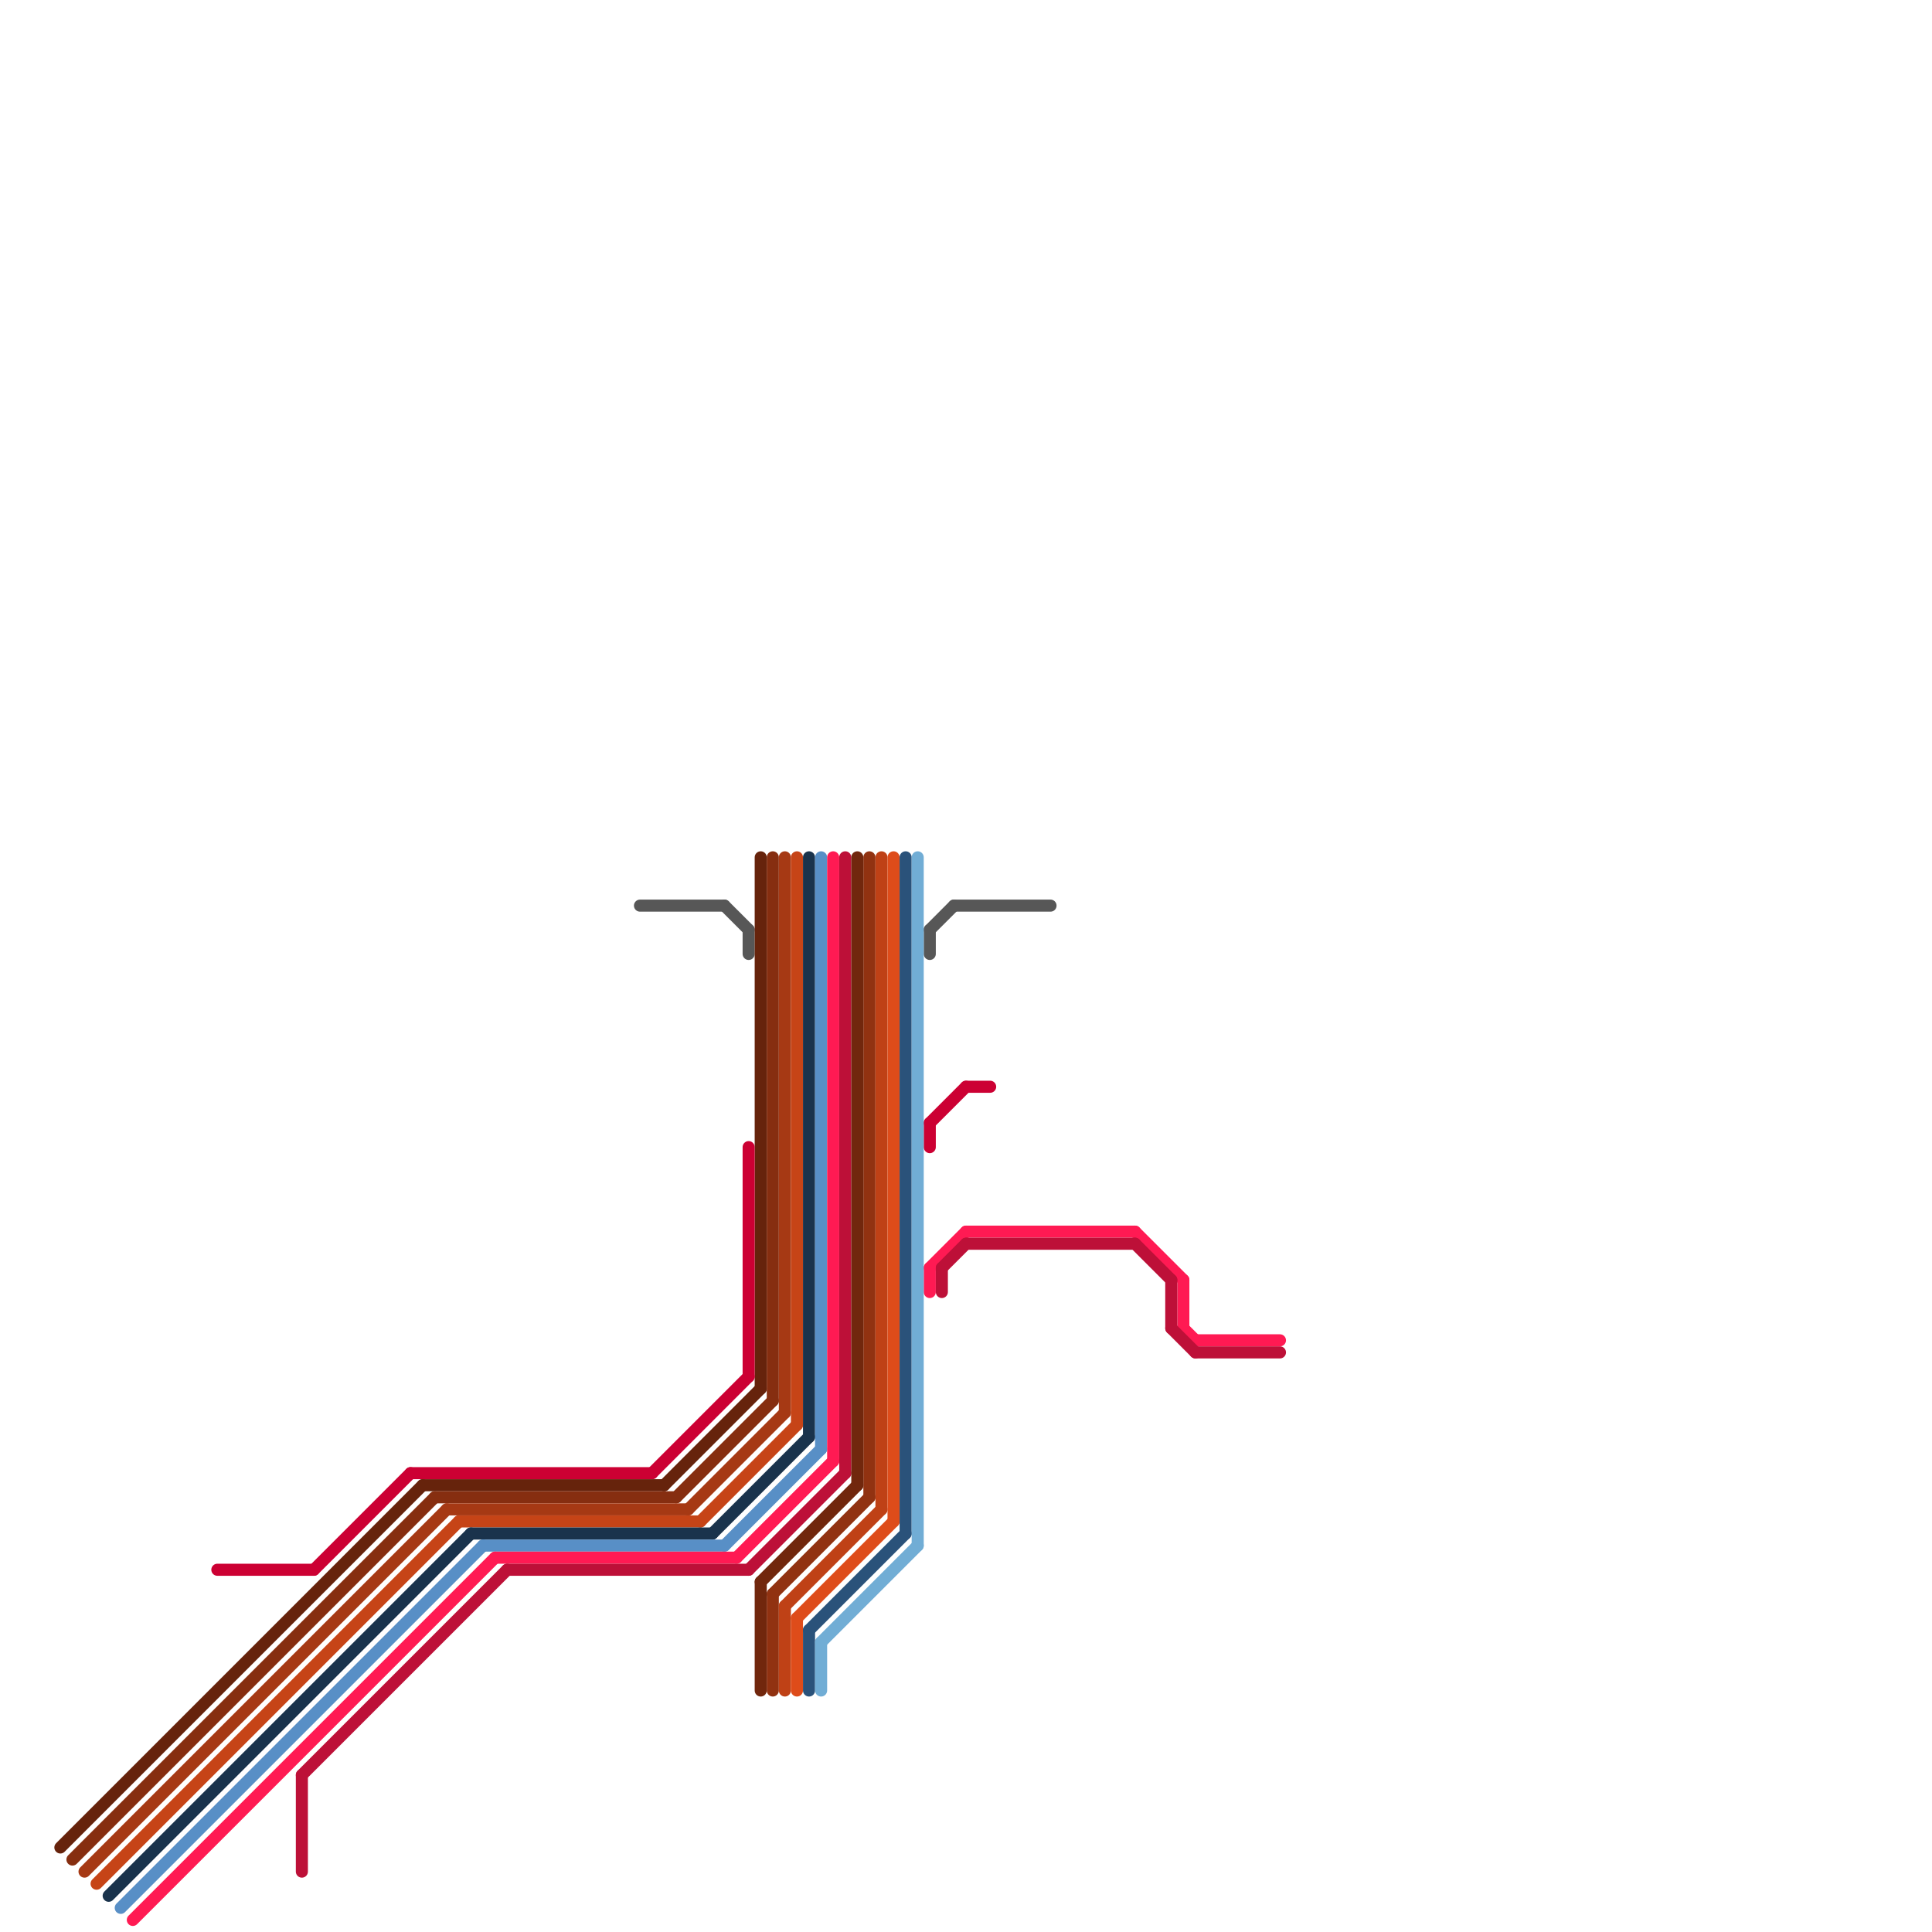 
<svg version="1.1" xmlns="http://www.w3.org/2000/svg" viewBox="0 0 160 160">
<style>text { font: 1px Helvetica; font-weight: 600; white-space: pre; dominant-baseline: central; } line { stroke-width: 1; fill: none; stroke-linecap: round; stroke-linejoin: round; } .c0 { stroke: #575757 } .c1 { stroke: #913211 } .c2 { stroke: #66230c } .c3 { stroke: #862e10 } .c4 { stroke: #a63914 } .c5 { stroke: #c64417 } .c6 { stroke: #1a334c } .c7 { stroke: #588fc6 } .c8 { stroke: #ff1a53 } .c9 { stroke: #bd1038 } .c10 { stroke: #cc0033 } .c11 { stroke: #71270d } .c12 { stroke: #bf4116 } .c13 { stroke: #de4c1a } .c14 { stroke: #2a527a } .c15 { stroke: #71add5 }</style><defs><g id="ct-xf"><circle r="0.5" fill="#fff" stroke="#000" stroke-width="0.2"/></g><g id="ct"><circle r="0.5" fill="#fff" stroke="#000" stroke-width="0.1"/></g></defs><line class="c0" x1="60" y1="75" x2="62" y2="77"/><line class="c0" x1="77" y1="77" x2="77" y2="79"/><line class="c0" x1="77" y1="77" x2="79" y2="75"/><line class="c0" x1="62" y1="77" x2="62" y2="79"/><line class="c0" x1="53" y1="75" x2="60" y2="75"/><line class="c0" x1="79" y1="75" x2="87" y2="75"/><line class="c1" x1="64" y1="132" x2="64" y2="140"/><line class="c1" x1="64" y1="132" x2="72" y2="124"/><line class="c1" x1="72" y1="71" x2="72" y2="124"/><line class="c2" x1="55" y1="123" x2="63" y2="115"/><line class="c2" x1="5" y1="153" x2="35" y2="123"/><line class="c2" x1="63" y1="71" x2="63" y2="115"/><line class="c2" x1="35" y1="123" x2="55" y2="123"/><line class="c3" x1="64" y1="71" x2="64" y2="116"/><line class="c3" x1="36" y1="124" x2="56" y2="124"/><line class="c3" x1="56" y1="124" x2="64" y2="116"/><line class="c3" x1="6" y1="154" x2="36" y2="124"/><line class="c4" x1="37" y1="125" x2="57" y2="125"/><line class="c4" x1="7" y1="155" x2="37" y2="125"/><line class="c4" x1="57" y1="125" x2="65" y2="117"/><line class="c4" x1="65" y1="71" x2="65" y2="117"/><line class="c5" x1="58" y1="126" x2="66" y2="118"/><line class="c5" x1="8" y1="156" x2="38" y2="126"/><line class="c5" x1="66" y1="71" x2="66" y2="118"/><line class="c5" x1="38" y1="126" x2="58" y2="126"/><line class="c6" x1="59" y1="127" x2="67" y2="119"/><line class="c6" x1="9" y1="157" x2="39" y2="127"/><line class="c6" x1="67" y1="71" x2="67" y2="119"/><line class="c6" x1="39" y1="127" x2="59" y2="127"/><line class="c7" x1="60" y1="128" x2="68" y2="120"/><line class="c7" x1="40" y1="128" x2="60" y2="128"/><line class="c7" x1="68" y1="71" x2="68" y2="120"/><line class="c7" x1="10" y1="158" x2="40" y2="128"/><line class="c8" x1="69" y1="71" x2="69" y2="121"/><line class="c8" x1="94" y1="102" x2="98" y2="106"/><line class="c8" x1="99" y1="111" x2="106" y2="111"/><line class="c8" x1="98" y1="110" x2="99" y2="111"/><line class="c8" x1="41" y1="129" x2="61" y2="129"/><line class="c8" x1="80" y1="102" x2="94" y2="102"/><line class="c8" x1="61" y1="129" x2="69" y2="121"/><line class="c8" x1="11" y1="159" x2="41" y2="129"/><line class="c8" x1="77" y1="105" x2="77" y2="107"/><line class="c8" x1="98" y1="106" x2="98" y2="110"/><line class="c8" x1="77" y1="105" x2="80" y2="102"/><line class="c9" x1="94" y1="103" x2="97" y2="106"/><line class="c9" x1="97" y1="110" x2="99" y2="112"/><line class="c9" x1="62" y1="130" x2="70" y2="122"/><line class="c9" x1="25" y1="147" x2="42" y2="130"/><line class="c9" x1="78" y1="105" x2="78" y2="107"/><line class="c9" x1="80" y1="103" x2="94" y2="103"/><line class="c9" x1="78" y1="105" x2="80" y2="103"/><line class="c9" x1="42" y1="130" x2="62" y2="130"/><line class="c9" x1="25" y1="147" x2="25" y2="155"/><line class="c9" x1="99" y1="112" x2="106" y2="112"/><line class="c9" x1="70" y1="71" x2="70" y2="122"/><line class="c9" x1="97" y1="106" x2="97" y2="110"/><line class="c10" x1="77" y1="93" x2="77" y2="95"/><line class="c10" x1="62" y1="95" x2="62" y2="114"/><line class="c10" x1="26" y1="130" x2="34" y2="122"/><line class="c10" x1="80" y1="90" x2="82" y2="90"/><line class="c10" x1="18" y1="130" x2="26" y2="130"/><line class="c10" x1="54" y1="122" x2="62" y2="114"/><line class="c10" x1="34" y1="122" x2="54" y2="122"/><line class="c10" x1="77" y1="93" x2="80" y2="90"/><line class="c11" x1="63" y1="131" x2="71" y2="123"/><line class="c11" x1="63" y1="131" x2="63" y2="140"/><line class="c11" x1="71" y1="71" x2="71" y2="123"/><line class="c12" x1="73" y1="71" x2="73" y2="125"/><line class="c12" x1="65" y1="133" x2="65" y2="140"/><line class="c12" x1="65" y1="133" x2="73" y2="125"/><line class="c13" x1="66" y1="134" x2="66" y2="140"/><line class="c13" x1="66" y1="134" x2="74" y2="126"/><line class="c13" x1="74" y1="71" x2="74" y2="126"/><line class="c14" x1="67" y1="135" x2="75" y2="127"/><line class="c14" x1="67" y1="135" x2="67" y2="140"/><line class="c14" x1="75" y1="71" x2="75" y2="127"/><line class="c15" x1="68" y1="136" x2="76" y2="128"/><line class="c15" x1="68" y1="136" x2="68" y2="140"/><line class="c15" x1="76" y1="71" x2="76" y2="128"/>
</svg>
